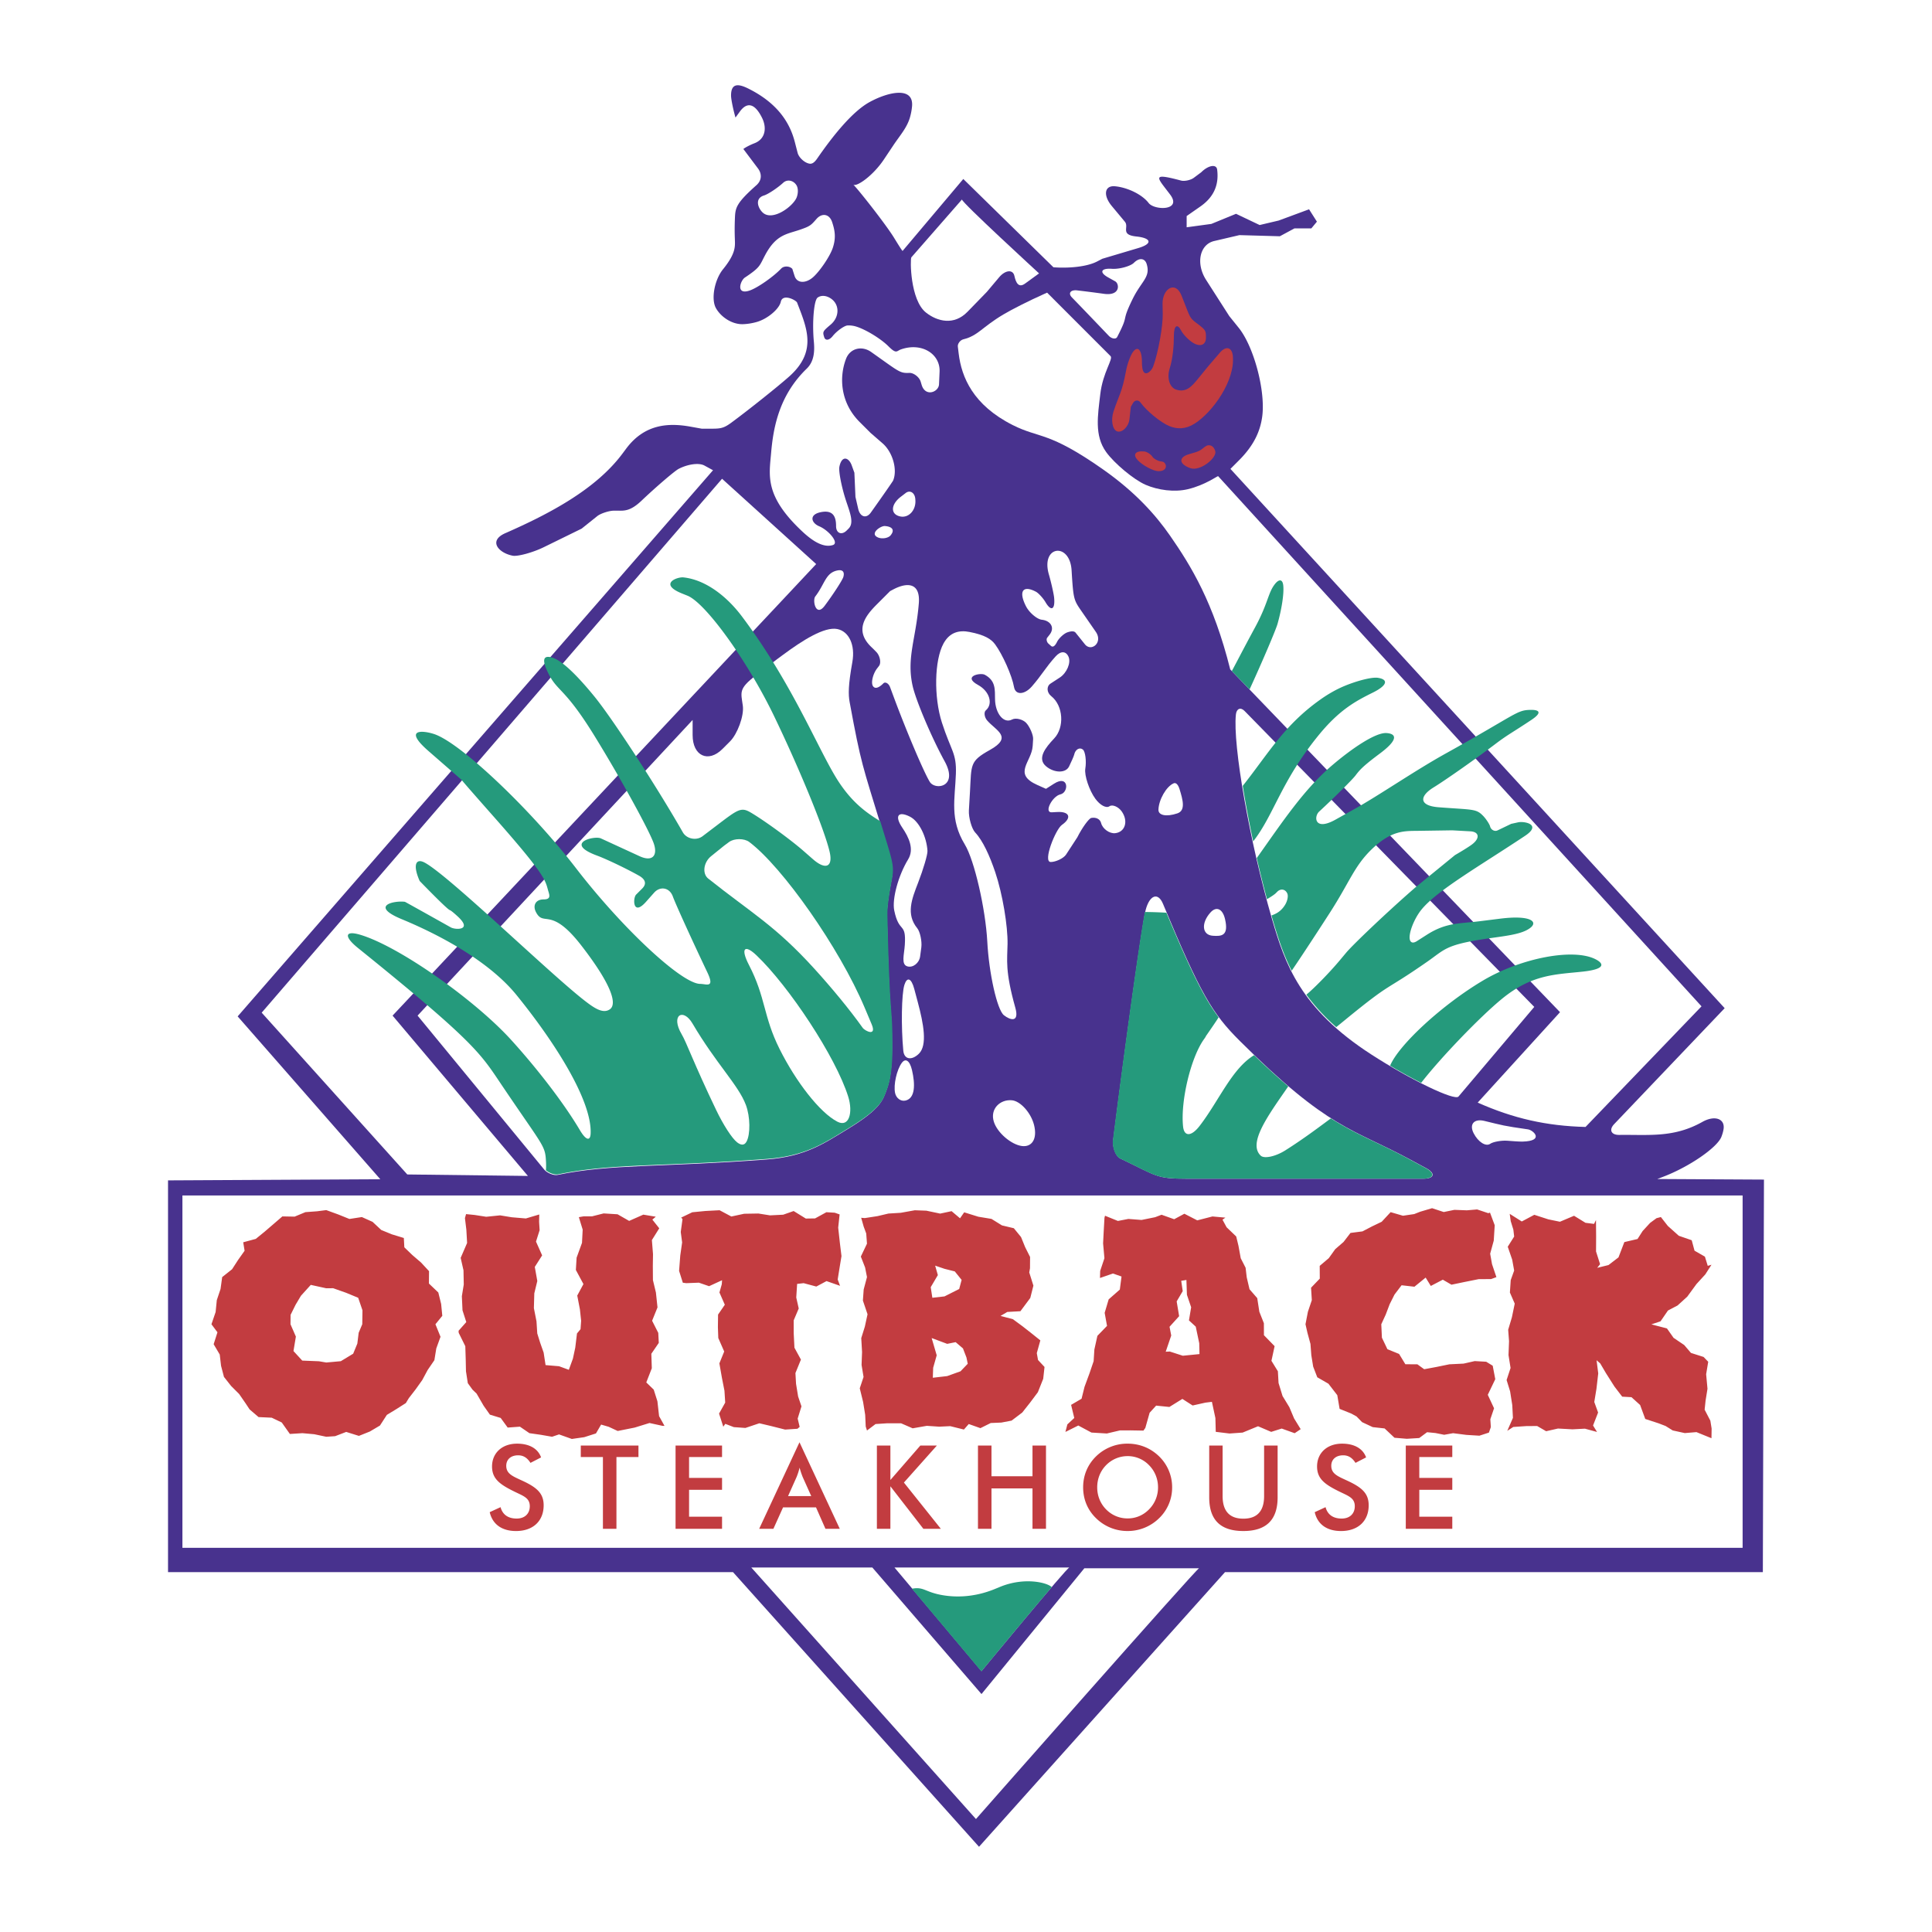 <svg xmlns="http://www.w3.org/2000/svg" width="2500" height="2500" viewBox="0 0 192.756 192.756"><g fill-rule="evenodd" clip-rule="evenodd"><path fill="#fff" d="M0 0h192.756v192.756H0V0z"/><path d="M161.043 112.156l11.027-11.569-49.309-53.806.852-.854c1.537-1.536 2.109-2.941 2.307-4.286.381-2.562-.811-7.043-2.334-8.936l-.939-1.166-2.312-3.608c-1.045-1.629-.656-3.545.812-3.886l2.51-.587 4.033.114 1.457-.785h1.684l.557-.672-.783-1.233-3.027 1.12-1.904.449-2.354-1.12-2.463 1.009-2.465.336v-1.121l1.365-.952c1.529-1.062 1.842-2.392 1.678-3.685-.078-.585-.908-.414-1.586.267l-.746.557c-.299.224-.924.365-1.264.274-2.561-.683-2.518-.46-1.641.68l.525.686c1.277 1.66-1.549 1.625-2.123.87-.656-.856-2.104-1.547-3.346-1.667-1.064-.104-1.219.901-.33 1.97l1.301 1.562c.457.548-.508 1.303 1.156 1.478 1.496.157 1.643.721.199 1.149l-3.598 1.071-.525.273c-1.051.55-2.922.688-4.357.577l-8.992-8.808-6.052 7.173c-.028.034-.39-.548-.865-1.321-.838-1.363-3.694-4.98-4.065-5.291.317.263 1.97-.871 3.066-2.517l.921-1.379c.693-1.041 1.402-1.8 1.691-2.874a5.87 5.87 0 0 0 .193-1.063c.156-1.968-2.344-1.436-4.233-.405-1.729.945-3.683 3.392-5.229 5.632-.306.443-.532.547-.752.519-.479-.062-1.08-.595-1.206-1.088l-.283-1.096c-.458-1.762-1.581-3.785-4.613-5.299-.917-.459-1.759-.65-1.743.713.003.342.22 1.418.443 2.167l.431-.592c.563-.777 1.354-1.107 2.214.613.486.971.369 2.11-.753 2.543-.422.163-.897.405-1.107.574l1.46 1.944c.359.479.435 1.143-.166 1.675-2.016 1.792-2.093 2.24-2.137 3.275-.075 1.925.052 2.323-.018 2.865-.065.535-.325 1.199-1.171 2.241-.843 1.039-1.218 2.98-.698 3.889.516.903 1.628 1.627 2.7 1.589a5.873 5.873 0 0 0 1.364-.221c1.069-.302 2.24-1.287 2.399-2.012.193-.867 1.536-.158 1.626.077.983 2.558 2.03 4.865-.793 7.381-1.108.985-4.029 3.319-5.769 4.601-.833.612-1.125.601-2.271.601h-.672l-1.149-.207c-2.12-.378-4.525-.299-6.383 2.177l-.41.549c-2.657 3.543-7.253 5.968-11.664 7.905-1.717.753-.697 1.964.731 2.246.498.099 2.014-.313 3.11-.849l3.772-1.849 1.565-1.252c.334-.267 1.183-.541 1.65-.541h.368c.647 0 1.255.089 2.404-1.005 1.385-1.318 3.286-2.955 3.701-3.17.887-.455 1.998-.638 2.571-.326l.853.466-47.428 54.49 14.234 16.249-21.181.112v39.087h56.37l24.543 27.4 24.541-27.4h53.662l.111-39.166-10.646-.058.586-.223c2.564-.972 5.373-2.894 5.809-3.976.111-.284.193-.57.225-.818.129-1.01-.902-1.363-2.117-.682-2.859 1.608-5.332 1.262-8.285 1.3-.815.013-1.063-.503-.52-1.074z" fill="#48328e"/><path d="M79.481 19.702c.16-.405.172-.93-.028-1.238-.318-.488-.92-.592-1.312-.231-.53.491-1.494 1.139-1.913 1.268-.963.295-.602 1.264-.138 1.7.977.919 3.039-.612 3.391-1.499zM83.029 22.178c-.271-.843-1.017-.96-1.567-.334-.556.633-.629.724-1.663 1.079-1.318.451-2.356.471-3.451 2.507-.58 1.082-.446 1.206-2.031 2.262-.473.316-.924 1.781.488 1.29.817-.285 2.395-1.405 3.139-2.192.263-.279.838-.262 1.108.038l.221.696c.246.785 1.158.766 1.886.098.667-.61 1.645-2.049 1.925-2.883.367-1.085.178-1.836-.055-2.561zM93.686 38.344l.056-1.256c.079-1.778-1.786-2.959-3.86-2.226-.433.153-.432.499-1.245-.315-.726-.729-2.245-1.677-3.252-1.977a2.5 2.5 0 0 0-.824-.099c-.321.016-1.079.554-1.486 1.064-.351.439-.73.465-.841.114-.176-.558-.159-.584.65-1.271.851-.724.902-1.918.094-2.536-.5-.382-1.052-.41-1.408-.148-.364.268-.55 2.469-.373 4.369.094 1 .026 2.004-.708 2.715-2.727 2.639-3.331 5.793-3.556 8.423-.192 2.25-.674 4.285 3.118 7.83 1 .935 2.096 1.652 3.05 1.346.648-.208-.427-1.478-1.368-1.87-.818-.341-1.083-1.233.322-1.437 1.168-.168 1.36.638 1.36 1.419 0 .718.557.938 1.061.436l.191-.192c.574-.575.119-1.621-.274-2.823-.429-1.314-.737-2.892-.647-3.34.233-1.172.938-.945 1.227-.15l.269.742.107 2.418.273 1.182c.19.828.814 1.002 1.258.38 1.081-1.517 2.189-3.108 2.227-3.198.45-1.075-.033-2.831-1.056-3.717l-1.199-1.042-1.093-1.092c-1.915-1.916-2.056-4.443-1.353-6.287.407-1.068 1.582-1.343 2.506-.692 2.827 1.995 2.847 2.13 3.815 2.089.416-.017.987.405 1.128.872l.1.33c.378 1.234 1.697.708 1.731-.061zM114.404 26.343c-.178-.582-.727-.669-1.279-.119-.332.333-1.451.646-2.184.595-1.072-.078-1.309.332-.402.845l.727.407c.42.237.537 1.47-1.119 1.244a133.726 133.726 0 0 0-2.701-.346c-.656-.065-.893.305-.504.702.871.893 2.729 2.836 3.68 3.831.277.292.707.373.838.122 1.262-2.428.33-1.305 1.521-3.75.9-1.853 1.83-2.206 1.423-3.531z" fill="#fff"/><path d="M119.344 32.207c-.648-.486-.633-.609-1.203-2.056l-.254-.649c-.611-1.554-1.93-.692-1.9.833l.02.965c.023 1.221-.439 3.854-.957 5.271-.184.499-.92 1.14-1.078.155-.074-.473-.006-.742-.082-1.215-.117-.71-.443-.913-.812-.457-.277.347-.604 1.232-.736 1.952-.406 2.182-.672 2.327-1.25 4.057-.27.812-.111 1.76.324 1.958.49.222 1.18-.426 1.268-1.184.068-.585.137-1.248.137-1.248l.227-.391c.178-.302.541-.318.738-.043.607.845 2.031 2.016 2.9 2.365.752.3 1.588.33 2.521-.267 1.785-1.141 4.031-4.273 3.793-6.735-.082-.866-.672-1.059-1.297-.328l-1.168 1.36s-.547.682-1.053 1.292c-.557.675-1.141 1.373-2.16 1.021-.611-.213-.934-1.123-.617-2.122.312-.98.414-2.294.414-3.269 0-.976.346-1.244.732-.479.195.388.793.99 1.221 1.235.727.417 1.242.152 1.246-.533 0-.734-.015-.768-.974-1.488zM121.25 45.025c-.135-.545-.6-.783-1.035-.452-.521.4-.486.435-1.547.729-1.105.308-1.07.989.082 1.403.992.357 2.664-1.018 2.5-1.68zM115.973 46.058l-.223-.039c-.279-.048-.654-.263-.76-.435-.156-.25-.559-.516-.811-.54-.93-.094-1.182.316-.664.871.492.526 1.566 1.095 2.068 1.095 1.022.001.81-.879.39-.952z" fill="#c23c40"/><path d="M91.329 49.928l-.007-.113c-.035-.644-.523-.965-.966-.623l-.489.375c-1.004.774-1.049 1.755-.041 1.96.839.171 1.556-.623 1.503-1.599zM88.289 52.483c-.437-.031-1.555.755-.708 1.132.419.187 1.048.075 1.275-.204.484-.593.071-.882-.567-.928zM84.139 57.57c.149-.501-.066-.752-.552-.663-1.229.225-1.271 1.335-2.245 2.601-.304.396.058 2.108.938.928.835-1.117 1.763-2.544 1.859-2.866zM91.671 60.192c.164-2.037-1.12-2.147-2.577-1.37l-.289.153-1.329 1.33c-1.153 1.152-2.264 2.596-.541 4.25.164.157.341.332.506.504.345.359.493 1.063.264 1.371a8.68 8.68 0 0 1-.195.256c-.41.53-.629 1.403-.424 1.751.17.285.519.271 1.05-.26.182-.181.523-.01.671.39l.394 1.06c1.271 3.42 3.007 7.494 3.569 8.386.541.857 2.886.512 1.476-2.06-1.317-2.404-2.88-6.096-3.2-7.551-.611-2.79.341-4.668.625-8.21zM107.314 63.124l.926 1.155c.635.793 1.83-.17 1.088-1.242l-1.367-1.975c-.84-1.214-.867-1.208-1.049-4.175-.178-2.82-3.1-2.459-2.264.429.232.807.49 1.949.523 2.324.113 1.161-.289 1.414-.861.441-.232-.399-.699-.909-.951-1.042-1.307-.693-1.764-.051-.99 1.459.326.633 1.104 1.284 1.568 1.333.895.097 1.32.796.787 1.483l-.248.318c-.105.137-.041.431.123.578l.256.229c.24.215.465-.109.604-.391.176-.362.672-.823 1.018-.952.343-.123.685-.165.837.028z" fill="#fff"/><path d="M103.031 74.433l.043-.696c.025-.405-.336-1.234-.691-1.614-.324-.348-1.035-.536-1.406-.338-.846.451-1.678-.616-1.703-2.017-.016-.973.08-1.853-1.023-2.448-.434-.234-2.26.149-.674 1.017 1.176.644 1.52 1.91.775 2.538-.207.174-.139.684.129.997.879 1.028 2.627 1.647.27 2.958-2.026 1.125-1.821 1.455-1.976 4.153l-.108 1.863c-.041.714.283 1.848.624 2.207.766.814 1.453 2.328 2.006 3.97.734 2.181 1.254 5.36 1.227 7.147-.027 1.642-.262 2.668.77 6.351.432 1.538-.496 1.271-1.133.768-.684-.536-1.496-4.217-1.66-7.362-.172-3.217-1.279-8.096-2.241-9.673-1.526-2.506-.98-4.531-.891-7.039.076-2.107-.479-2.276-1.396-5.127-.814-2.538-.754-6.221.164-7.892.625-1.136 1.577-1.344 2.587-1.147 1.538.298 2.168.716 2.547 1.225.746.998 1.697 3.127 1.9 4.279.148.825 1.049.763 1.77-.058.998-1.14 1.363-1.88 2.377-3.004.512-.568 1.037-.546 1.291.038.26.604-.178 1.615-.873 2.071l-.922.6c-.424.275-.381.898.062 1.248 1.221.961 1.34 3.133.297 4.228-.885.933-1.725 2.005-.805 2.778.793.666 1.943.713 2.289.026.23-.468.48-1.042.512-1.181.113-.539.559-.779.875-.513.238.2.363 1.146.238 1.901-.111.671.391 2.168 1.002 3.005.467.637 1.076.98 1.412.746.293-.206.906.06 1.23.533.668.975.326 2.046-.664 2.156-.559.062-1.258-.432-1.404-1.013-.102-.409-.52-.594-.979-.508-.238.045-.918.983-1.393 1.931l-1.127 1.728c-.246.373-1.027.737-1.527.737-.822 0 .482-3.257 1.115-3.701 1.023-.716.758-1.355-.471-1.286l-.539.029c-.814.046.057-1.609.855-1.787.871-.194.85-2.01-.629-1.069l-.805.513-.855-.38c-2.505-1.114-.571-2.294-.472-3.888zM91.57 99.991l-.352-1.319c-.299-1.124-.727-1.224-.985-.413-.29.906-.336 4.182-.111 6.565.083.893.843 1.001 1.554.307.873-.85.464-3.005-.106-5.14z" fill="#fff"/><path d="M90.992 106.77c-.227-.971-.656-1.231-1.026-.718-.5.693-.834 2.175-.664 2.992.105.505.548.868 1.043.758.978-.225.972-1.633.647-3.032zM103.164 112.226c-.307-1.199-1.348-2.373-2.211-2.452-1.176-.105-2.199.867-1.797 2.141.346 1.105 1.738 2.285 2.801 2.424 1.002.129 1.564-.716 1.207-2.113zM90.788 81.48c-1.191-.601-1.559-.074-.77 1.09.669.985 1.208 2.15.586 3.17-.991 1.63-1.617 3.975-1.385 5.098.483 2.342 1.202 1.101 1.055 3.425-.062.984-.392 1.966.258 2.153.558.159 1.176-.335 1.267-.985.042-.289.083-.607.122-.909.078-.612-.129-1.571-.404-1.909-1.152-1.411-.546-2.922.084-4.549.528-1.364.955-2.815.933-3.177-.084-1.386-.829-2.944-1.746-3.407zM117.68 78.72c-.146-.465-.367-.66-.58-.57-.75.32-1.492 1.653-1.521 2.628-.021.558.752.751 1.887.372.839-.281.555-1.331.214-2.43zM122.219 91.689c-.238-1.025-.865-1.293-1.441-.661-.959 1.056-.863 2.261.227 2.333.849.056 1.612.037 1.214-1.672zM152.445 112.677c-2.506-.359-2.488-.395-4.357-.845-1.01-.242-1.523.323-1.066 1.226.449.877 1.219 1.371 1.664 1.055.27-.193 1.115-.345 1.678-.303.59.045 1.244.094 1.543.086 2.222-.059 1.083-1.142.538-1.219zM95.975 19.902l-5.049 5.772c-.129.146-.137 4.262 1.469 5.518 1.138.892 2.79 1.297 4.128-.081l1.936-1.992 1.223-1.453c.607-.724 1.381-.819 1.527-.134.146.675.42 1.227 1.062.76l1.396-1.016c.001-.001-7.773-7.132-7.692-7.374zM110.799 35.529l-6.328-6.331-.32.143c-1.451.645-3.225 1.543-4.051 2.038-2.168 1.294-2.504 2.104-3.988 2.475-.316.079-.583.439-.549.723l.084.697c.286 2.356 1.429 5.137 5.394 7.135 2.711 1.367 3.539.575 9.045 4.449 3.143 2.212 5.189 4.476 6.652 6.587 2.1 3.026 4.332 6.658 6.002 13.34l32.904 34.2-8.213 9.021c3.566 1.585 6.857 2.329 10.758 2.43l11.572-12.034-48.223-52.891c-.053-.061-1.271.885-3.049 1.301-1.338.312-2.967.087-4.191-.444-1.189-.518-3.123-2.136-3.939-3.271-1.189-1.65-.828-3.659-.584-5.769.25-2.172 1.311-3.513 1.024-3.799zM72.039 47.766l9.391 8.511-42.263 45.051 13.501 15.995-12.033-.147-14.527-16.143 45.931-53.267z" fill="#fff"/><path d="M54.298 116.69l-12.636-15.362 27.441-29.497v1.507c0 2.094 1.566 2.797 2.976 1.388l.761-.762c.732-.732 1.41-2.546 1.272-3.551-.185-1.355-.451-1.687 1.302-3.028l2.053-1.57.685-.506c1.93-1.426 4.11-2.811 5.394-2.548 1.144.234 1.802 1.572 1.493 3.297-.412 2.302-.409 3.231-.27 3.987 1.148 6.238 1.293 6.335 3.149 12.418 1.134 3.712 1.286 3.941.986 5.546-.354 1.896-.428 2.721-.412 3.414.236 11.005.506 8.514.5 13.13-.002 2.252-.247 3.387-.526 4.146-.383 1.044-.548 1.915-3.909 3.958-2.3 1.396-4.179 2.73-8.051 3.024-10.451.794-15.611.435-20.867 1.54-.392.086-1.06-.19-1.341-.531zM124.17 70.933l28.904 29.526-7.561 8.944c-.377.447-4.684-1.608-8.691-4.194-7.107-4.59-8.621-9.04-9.928-13.565-2.223-7.695-3.918-17.335-3.588-20.362.061-.579.464-.759.864-.349zM116.031 90.173c3.746 8.995 4.898 10.925 7.682 13.697 8.873 8.838 11.232 8.715 16.938 11.795l1.631.881c1 .54.785 1.055-.289 1.055h-23.596c-3.07 0-2.926-.259-6.631-2.023-.457-.217-.793-1.139-.699-1.857 1.303-10.277 2.916-21.709 3.234-22.927.394-1.501 1.234-1.81 1.73-.621zM119.627 156.468h-11.443l-10.26 12.548-10.891-12.626H74.958l22.414 25.096c-.001-.001 22.101-25.096 22.255-25.018z" fill="#fff"/><path d="M106.686 156.39H89.243l8.681 10.338s8.523-10.338 8.762-10.338z" fill="#fff"/><path d="M90.986 158.507l6.928 8.25s4.463-5.416 7.02-8.405c-.385-.431-2.674-1.054-5.172-.025l-.498.205c-2.15.884-4.102.854-5.496.567-1.522-.315-1.648-.805-2.782-.592zM124.668 68.788c1.264-2.753 2.619-5.929 2.793-6.548.416-1.479.662-3.036.568-3.848-.07-.605-.42-.662-.865-.075-.664.877-.654 1.898-1.951 4.286-1.289 2.375-2.221 4.212-2.316 4.341l1.771 1.844zM123.99 78.406c.273 1.718.627 3.602 1.041 5.538 2.068-2.635 2.748-5.921 6.455-10.502 2.135-2.64 3.787-3.499 5.484-4.343 1.475-.73 1.561-1.318.49-1.475-.59-.087-2.064.29-3.35.828-.705.296-1.492.718-2.34 1.316-3.643 2.569-5.204 5.384-7.78 8.638zM125.387 85.609c.316 1.376.658 2.757 1.02 4.1.385-.219.746-.465.877-.593l.145-.145c.346-.345.807-.266 1.002.166.121.266.01.753-.203 1.112-.424.712-.973.943-1.371 1.086l.062.22c.516 1.771 1.057 3.531 1.953 5.292.521-.746 2.174-3.248 3.773-5.729 2.041-3.163 2.455-4.695 4.23-6.405 1.986-1.908 3.295-1.8 4.633-1.82l3.389-.051 1.801.1c.914.051.984.728.098 1.357-.582.413-1.629 1.012-1.629 1.012l-4.004 3.269-.328.288c-2.469 2.163-5.818 5.336-6.533 6.188l-.629.752c-1.006 1.203-2.52 2.753-3.336 3.43a20.162 20.162 0 0 0 2.982 3.238l.936-.764c4.787-3.914 3.641-2.629 8.166-5.78 1.701-1.188 1.799-1.649 5.592-2.233 2.117-.326 3.846-.443 4.713-1.165.715-.594-.059-1.253-3.059-.878l-2.098.262c-1.934.242-3.275.105-5.215 1.345-.346.223-.707.451-.994.635-.408.258-.623.125-.695-.135-.166-.605.418-2.099 1.141-2.994 1.562-1.937 5.795-4.347 10.352-7.38 1.709-1.137-.084-1.477-.686-1.347l-.699.153-1.359.653c-.297.144-.66-.054-.75-.404-.055-.219-.395-.731-.658-1.01-.73-.77-.992-.624-4.486-.895-1.965-.154-1.914-1.1-.498-1.974 1.23-.756 4.293-2.912 6.148-4.319 1.266-.962 1.707-1.146 3.629-2.429 1.164-.78.682-1.002-.055-.993-1.451.018-1.311.359-8.494 4.347-3.031 1.681-6.66 4.175-9.025 5.496l-1.982 1.108c-2.104 1.177-2.18-.303-1.627-.808 1.408-1.295 3.271-3.142 3.617-3.59.381-.498.635-.836 2.16-1.99l.367-.276c1.891-1.432 1.449-1.919.564-1.974-1.088-.067-3.457 1.542-5.43 3.23-2.82 2.416-4.933 5.612-7.507 9.242zM138.691 106.323a54.285 54.285 0 0 0 3.098 1.713c1.926-2.485 5.848-6.569 8.059-8.381 3.023-2.477 5.387-2.424 8.07-2.717 2.361-.257 2.045-.821 1.32-1.208-2.23-1.188-7.525-.128-11.264 2.088-4.072 2.415-8.417 6.421-9.283 8.505zM121.58 101.495l-.002-.004c-.018.011-.018.006-.01-.011-1.482-1.994-2.777-4.651-5.197-10.417a39.752 39.752 0 0 0-2.145-.073c-.406 1.947-1.939 12.87-3.189 22.729-.094.719.24 1.641.695 1.857 3.707 1.765 3.564 2.023 6.635 2.023h23.594c1.074 0 1.289-.515.287-1.055l-1.631-.881c-3.066-1.656-5.168-2.386-7.834-4.082-.91.665-2.623 1.979-4.562 3.2-.943.594-2.084.854-2.438.519-1.309-1.238.727-3.995 2.748-6.912a75.441 75.441 0 0 1-3.412-3.11c-2.217 1.343-3.504 4.553-5.434 7.056-.846 1.096-1.543 1.058-1.648.069-.273-2.521.768-6.894 2.09-8.727.105-.146.186-.271.186-.302-.001.002 1.224-1.758 1.267-1.879zM54.465 116.754c.322.28.877.481 1.222.409 5.255-1.105 10.416-.747 20.867-1.541 3.871-.293 5.75-1.626 8.05-3.024 3.36-2.043 3.525-2.914 3.909-3.957.279-.76.524-1.896.526-4.146.006-4.616-.263-2.123-.5-13.131-.015-.692.059-1.517.414-3.415.3-1.605.147-1.833-.985-5.545l-.144-.471c-1.38-.846-2.712-1.799-4.062-3.803-1.986-2.947-4.52-9.688-9.751-16.643-1.464-1.947-3.578-3.642-5.825-3.88-.635-.068-2.518.656-.121 1.614l.522.21c1.813.725 5.979 6.507 8.598 11.92 2.551 5.279 5.116 11.509 5.597 13.679.326 1.468-.412 1.797-1.678.69l-.943-.825c-1.259-1.102-3.905-3.037-5.275-3.838-.944-.553-1.265-.307-3.32 1.255l-1.473 1.119c-.604.46-1.584.28-1.968-.394-2.671-4.674-7.053-11.382-8.821-13.547-1.592-1.951-3.109-3.491-4.105-3.845-.779-.278-1.218-.079-.65 1.197 1.014 2.279 1.602 1.437 4.799 6.636 2.636 4.285 5.535 9.562 5.907 10.761.365 1.177-.215 1.75-1.438 1.187l-3.867-1.779c-.652-.3-3.74.473-.389 1.714.968.357 3.011 1.338 4.2 2.011.517.294.854.734.306 1.283l-.598.597c-.343.344-.347 2.219.979.727l.812-.914c.597-.673 1.541-.531 1.87.38.27.744 1.886 4.296 3.436 7.555.781 1.641-.101 1.163-.703 1.163-1.831 0-7.778-5.543-12.404-11.554-4.456-5.79-11.484-12.493-14.147-13.372-1.12-.37-3.145-.554-.55 1.705 1.203 1.049 3.527 3.072 3.336 2.907-.172-.147 1.812 2.105 3.143 3.61 5.451 6.166 5.135 6.377 5.486 7.519.133.433.181.757-.494.757-.78 0-1.1.59-.77 1.245.792 1.563 1.45-.633 4.532 3.348 3.021 3.901 3.615 5.859 2.84 6.379-.703.471-1.592-.151-2.652-.986-3.602-2.839-13.473-12.422-15.823-13.662-.896-.473-1.183.277-.49 1.836 0 0 2.712 2.809 3.003 2.905.128.043.464.332.799.641 1.522 1.401-.237 1.341-.693 1.086l-.717-.402c-1.962-1.1-3.849-2.15-3.863-2.151-1.077-.139-3.563.389-.318 1.734 4.204 1.741 8.854 4.368 11.451 7.567 3.729 4.592 7.527 10.472 7.396 13.81-.032.776-.455.717-1.079-.339-1.605-2.713-4.293-6.179-6.848-8.991-3.601-3.966-11.138-9.314-15.039-10.486-1.576-.473-1.668.167-.249 1.311 11.856 9.562 12.233 10.55 14.425 13.799 4.167 6.176 4.256 5.876 4.339 7.581.01.262.015.535-.012.794z" fill="#259a7c"/><path d="M86.067 102.542c.23.324 1.431.908.899-.35l-.705-1.672c-2.512-5.953-8.205-14.037-11.517-16.522-.493-.369-1.498-.366-2.002.007l-.481.356-1.316 1.062c-.755.61-.903 1.739-.289 2.229 4.32 3.44 6.678 4.685 10.597 9.003 1.746 1.922 3.543 4.098 4.814 5.887zM84.625 109.409c-1.237-3.958-5.922-11.028-9.158-14.103-1.172-1.113-1.617-.718-.739.978 1.69 3.268 1.404 5.08 3.048 8.371 1.627 3.258 4.008 6.351 5.776 7.26 1.151.592 1.576-.897 1.073-2.506zM69.091 102.116c-.937-1.591-2.209-.843-1.082 1.07.498.839 1.174 2.829 3.454 7.582.687 1.432 1.566 2.81 2.081 3.204.347.269.697.355.931-.06.407-.726.382-2.514-.061-3.681-.75-1.982-2.949-4.079-5.323-8.115zM18.2 154.425h155.661v-35.154H18.2v35.154z" fill="#fff"/><path d="M40.493 139.984l-.956.608-.941.571-.687 1.062-1.007.597-1.094.437-1.267-.396-1.102.424-.889.059-1.2-.253-1.18-.105-1.248.079-.811-1.145-1.002-.478-1.313-.062-.892-.766-.393-.593-.652-.944-.805-.805-.709-.9-.29-1.107-.131-1.126-.607-1.028.379-1.19-.599-.802.416-1.216.119-1.192.373-1.112.163-1.185.987-.783.603-.932.646-.912-.136-.846 1.252-.338.87-.708.871-.748.913-.788 1.221.023 1.078-.448 1.167-.086.912-.117 1.198.435 1.111.449 1.243-.191 1.067.478.869.813 1.06.434 1.192.364.049.93.8.772.872.749.794.858-.012 1.234.937.895.282 1.143.116 1.184-.685.842.506 1.249-.421 1.163-.19 1.171-.672.983-.536.998-.653.918-.691.893-.295.487zm-4.349-7.864l.02-1.39-.427-1.25-1.204-.498-1.295-.457-.687.007-1.544-.339-.981 1.085-.533.895-.501 1.011-.009.937.537 1.232-.239 1.441.875.953 1.668.067.728.124 1.453-.132 1.232-.746.415-1.008.133-1.081.359-.851zM72.039 127.728l-1.292.595-1.018-.35-1.262.049-.341-.046-.373-1.179.117-1.532.186-1.308-.137-1.043.175-1.287-.133-.147 1.105-.532 1.309-.128 1.418-.074 1.173.625 1.278-.274 1.42-.024 1.162.184 1.314-.066 1.042-.366 1.214.75.923-.013 1.13-.619.831.049.488.171-.142 1.318.169 1.532.16 1.307-.172 1.045-.207 1.286.236.635-1.35-.471-1.019.544-1.261-.338-.654.074-.086 1.357.247 1.095-.503 1.184.002 1.293.073 1.438.647 1.183-.548 1.345.061 1.072.207 1.265.334.985-.379 1.221.199.825-.219.189-1.233.082-1.413-.357-1.158-.273-1.389.467-1.154-.082-.854-.328-.199.288-.423-1.311.614-1.097-.075-1.185-.254-1.29-.252-1.439.481-1.183-.59-1.344-.039-1.075.016-1.264.674-.983-.536-1.222.234-.825.026-.398zM86.275 121.529l1.264-.194 1.1-.259 1.227-.075 1.407-.253 1.15.042 1.378.291 1.139-.243.842.712.415-.596 1.415.44 1.307.215 1.047.649 1.184.282.719.88.412 1.012.49.974-.008 1.127-.074.419.414 1.316-.311 1.229-.986 1.325-1.307.071-.676.397 1.236.327.967.712.861.675.908.727-.354 1.269.123.687.648.696-.131 1.181-.533 1.339-.773 1.033-.787.995-1.061.804-1.018.195-1.062.045-1.031.512-1.164-.411-.483.55-1.363-.338-1.103.052-1.232-.084-1.415.248-1.156-.502h-1.39l-1.155.076-.855.645-.126-.397-.054-1.167-.208-1.287-.333-1.36.378-1.132-.198-1.202.049-1.284-.08-1.389.357-1.142.27-1.238-.463-1.367.079-1.107.329-1.235-.188-.958-.426-1.089.613-1.286-.075-1.017-.254-.688-.25-.878.355.029zm6.746 7.95l1.212-.137 1.466-.739.242-.908-.682-.846-1.026-.259-.933-.317.27.943-.712 1.207.163 1.056zm.046 7.979l1.433-.165 1.332-.479.72-.752-.129-.627-.349-.905-.729-.623-.844.17-1.55-.579.504 1.72-.353 1.245-.035.995zM142.238 127.465l-1.121.912-1.281-.147-.705.927-.483.962-.39 1.028-.447.973.062 1.341.549 1.148 1.166.475.625 1.028 1.199.005.68.491 1.189-.22 1.321-.271 1.419-.069 1.114-.252 1.144.065.649.397.256 1.344-.748 1.559.626 1.344-.371 1.092.051.787-.193.547-.949.309-1.297-.08-1.328-.17-.887.159-.871-.175-.836-.082-.783.581-1.241.076-1.226-.103-.988-.93-1.186-.132-1.057-.494-.558-.571-.528-.29-1.16-.464-.232-1.368-.885-1.145-1.111-.64-.41-1.064-.184-1.131-.086-1.132-.303-1.115-.193-.85.24-1.243.391-1.159-.076-1.242.871-.908-.008-1.271.906-.769.643-.899.832-.72.689-.898 1.198-.155.943-.492.973-.467.892-.96 1.229.358 1.121-.165.588-.232 1.197-.356 1.164.383 1.061-.217 1.242.046 1.029-.087 1.113.373.17-.056.471 1.26-.096 1.532-.359 1.307.187 1.046.436 1.291-.535.196-1.227.004-1.389.278-1.332.277-.863-.5-1.199.625-.514-.835zM150.625 121.106l1.203.761 1.25-.666 1.404.455 1.153.237 1.408-.596 1.141.702.855.109.193-.385.014 1.645-.008 1.491.403 1.27-.286.362 1.125-.277.997-.764.585-1.527 1.317-.308.506-.794.746-.811.64-.472.436-.113.693.887 1.096.981 1.287.446.281 1.042 1.036.594.283.918.373-.11-.615.961-.885.968-.916 1.254-.967.88-.961.505-.74 1.076-.916.305 1.555.403.662.941 1.06.716.676.789 1.258.401.463.482-.207 1.243.134 1.448-.191 1.189-.094.899.571 1.098.127.787-.016.963-1.498-.61-1.164.097-1.203-.263-.711-.443-.711-.273-1.319-.43-.513-1.394-.862-.779-.925-.052-.774-1.01-.853-1.344-.565-.962-.365-.318.166 1.311-.178 1.538-.217 1.316.381 1.052-.504 1.293.397.646-1.205-.328-1.25.064-1.44-.078-1.183.267-.897-.519-1.08.008-1.302.087-.598.386.564-1.291-.066-1.284-.215-1.364-.35-1.131.395-1.201-.205-1.287.053-1.387-.086-1.141.371-1.239.283-1.367-.482-1.107.082-1.237.343-.957-.197-1.089-.443-1.287.64-1.016-.08-.688-.263-.85-.1-.724zM66.296 142.258l-.539-.972-.167-1.482-.369-1.162-.741-.717.551-1.413-.047-1.447.744-1.086-.053-.999-.614-1.21.538-1.33-.158-1.486-.298-1.237-.01-1.422.018-1.167-.112-1.406.735-1.174-.688-.867.343-.289-1.245-.207-1.413.625-1.157-.661-1.388-.086-1.154.291-.854.002-.465.081.382 1.243-.068 1.321-.538 1.478-.074 1.226.756 1.407-.617 1.147.265 1.379.122 1.137-.06.838-.354.426-.173 1.422-.233 1.087-.408 1.119-.975-.357-1.346-.113-.192-1.248-.347-.984-.289-.926-.077-1.206-.26-1.321.042-1.478.299-1.226-.251-1.408.733-1.149-.612-1.377.361-1.137-.052-.839.016-.728-1.337.397-1.413-.12-1.156-.19-1.388.141-1.155-.18-.854-.085-.112.399.141 1.153.075 1.328-.642 1.487.282 1.237.027 1.422-.19 1.166.065 1.407.377 1.173-.772.869.016.206.658 1.332.04 1.272.026 1.229.184 1.187.468.646.407.393.704 1.214.626.888 1.075.329.698.96 1.221-.089.949.649 1.118.159 1.141.198.696-.235 1.275.455 1.238-.178 1.17-.374.514-.883.757.221.897.417 1.691-.337 1.481-.458 1.316.287.179-.004zM122.256 121.484l-1.289-.118-1.516.39-1.285-.661-1.018.548-1.258-.448-.639.245-1.359.275-1.311-.102-1.049.201-1.283-.521-.055.205-.076 1.338-.062 1.216.133 1.481-.424 1.267-.02.705 1.295-.446.855.299-.17 1.303-1.113.977-.4 1.343.236 1.303-.961.993-.301 1.36-.074 1.167-.406 1.195-.504 1.368-.295 1.185-1.043.612.316 1.309-.689.638-.195.754 1.285-.641 1.314.703 1.533.093 1.314-.309 1.049-.002 1.289.022.189-.266.428-1.513.65-.713 1.322.134 1.295-.804 1.023.657 1.271-.283.654-.082.348 1.62.035 1.374 1.371.167 1.312-.093 1.537-.631 1.312.561 1.049-.332 1.293.464.6-.403-.656-1.068-.473-1.123-.682-1.119-.398-1.297-.066-1.168-.643-1.045.316-1.461-1.064-1.092-.006-1.197-.453-1.144-.209-1.358-.771-.887-.279-1.193-.111-.95-.486-.952-.225-1.236-.227-.936-.959-.918-.408-.757.287-.203zm-5.953 13.379l.551-1.618-.168-.873.957-1.057-.246-1.473.604-1.026-.15-1.029.518-.084.051 1.479.422 1.245-.219 1.309.678.626.348 1.654.025 1.081-1.664.166-1.299-.42-.408.02zM49.941 150.37c.197.742.755 1.137 1.604 1.137.814 0 1.312-.489 1.312-1.231 0-.815-.616-1.013-1.476-1.431-1.476-.72-2.29-1.278-2.29-2.533 0-1.336.988-2.278 2.499-2.278 1.232 0 2.081.5 2.394 1.371l-1.058.546c-.325-.51-.708-.754-1.232-.754-.732 0-1.185.418-1.185 1.046 0 .802.651 1.045 1.581 1.476 1.464.674 2.151 1.266 2.151 2.465 0 1.545-1.035 2.567-2.755 2.567-1.418 0-2.348-.674-2.627-1.882l1.082-.499zM61.502 152.53h-1.348v-7.159h-2.209v-1.15h5.754v1.15h-2.197v7.159zM67.401 144.221h4.638v1.15h-3.29v2.08h3.29v1.185h-3.29v2.684h3.29v1.21h-4.638v-8.309zM81.414 150.392h-3.289l-.964 2.139h-1.419l4.023-8.635 4.021 8.635h-1.43l-.942-2.139zm-.477-1.129l-.849-1.893a8.147 8.147 0 0 1-.313-.941 6.379 6.379 0 0 1-.302.941l-.848 1.893h2.312zM87.488 144.221h1.347v3.438l2.989-3.438h1.65l-3.29 3.694 3.686 4.615h-1.744l-3.291-4.243v4.243h-1.347v-8.309zM97.572 144.221h1.348v3.066h4.092v-3.066h1.347v8.309h-1.347v-4.033H98.92v4.033h-1.348v-8.309zM115.643 151.474a4.467 4.467 0 0 1-3.139 1.276 4.457 4.457 0 0 1-3.148-1.276c-.854-.827-1.291-1.896-1.291-3.082s.438-2.255 1.291-3.092a4.447 4.447 0 0 1 3.148-1.267c1.197 0 2.289.441 3.139 1.267a4.284 4.284 0 0 1 1.301 3.092 4.233 4.233 0 0 1-1.301 3.082zm-1.002-5.291a2.944 2.944 0 0 0-2.137-.906c-.805 0-1.57.315-2.152.906-.58.593-.883 1.371-.883 2.209s.303 1.604.883 2.198c.582.592 1.338.904 2.152.904s1.555-.312 2.137-.904c.584-.595.896-1.36.896-2.198s-.312-1.617-.896-2.209zM121.98 144.221v5.042c0 1.501.697 2.255 2.07 2.255s2.07-.754 2.07-2.255v-5.042h1.348v5.17c0 2.245-1.131 3.359-3.418 3.359-2.291 0-3.406-1.114-3.406-3.359v-5.17h1.336zM132.252 150.37c.195.742.754 1.137 1.605 1.137.812 0 1.311-.489 1.311-1.231 0-.815-.615-1.013-1.473-1.431-1.48-.72-2.291-1.278-2.291-2.533 0-1.336.986-2.278 2.498-2.278 1.232 0 2.08.5 2.395 1.371l-1.059.546c-.326-.51-.707-.754-1.23-.754-.732 0-1.186.418-1.186 1.046 0 .802.652 1.045 1.58 1.476 1.463.674 2.152 1.266 2.152 2.465 0 1.545-1.035 2.567-2.76 2.567-1.416 0-2.346-.674-2.623-1.882l1.081-.499zM140.256 144.221h4.639v1.15h-3.291v2.08h3.291v1.185h-3.291v2.684h3.291v1.21h-4.639v-8.309z" fill="#c23c40"/></g></svg>